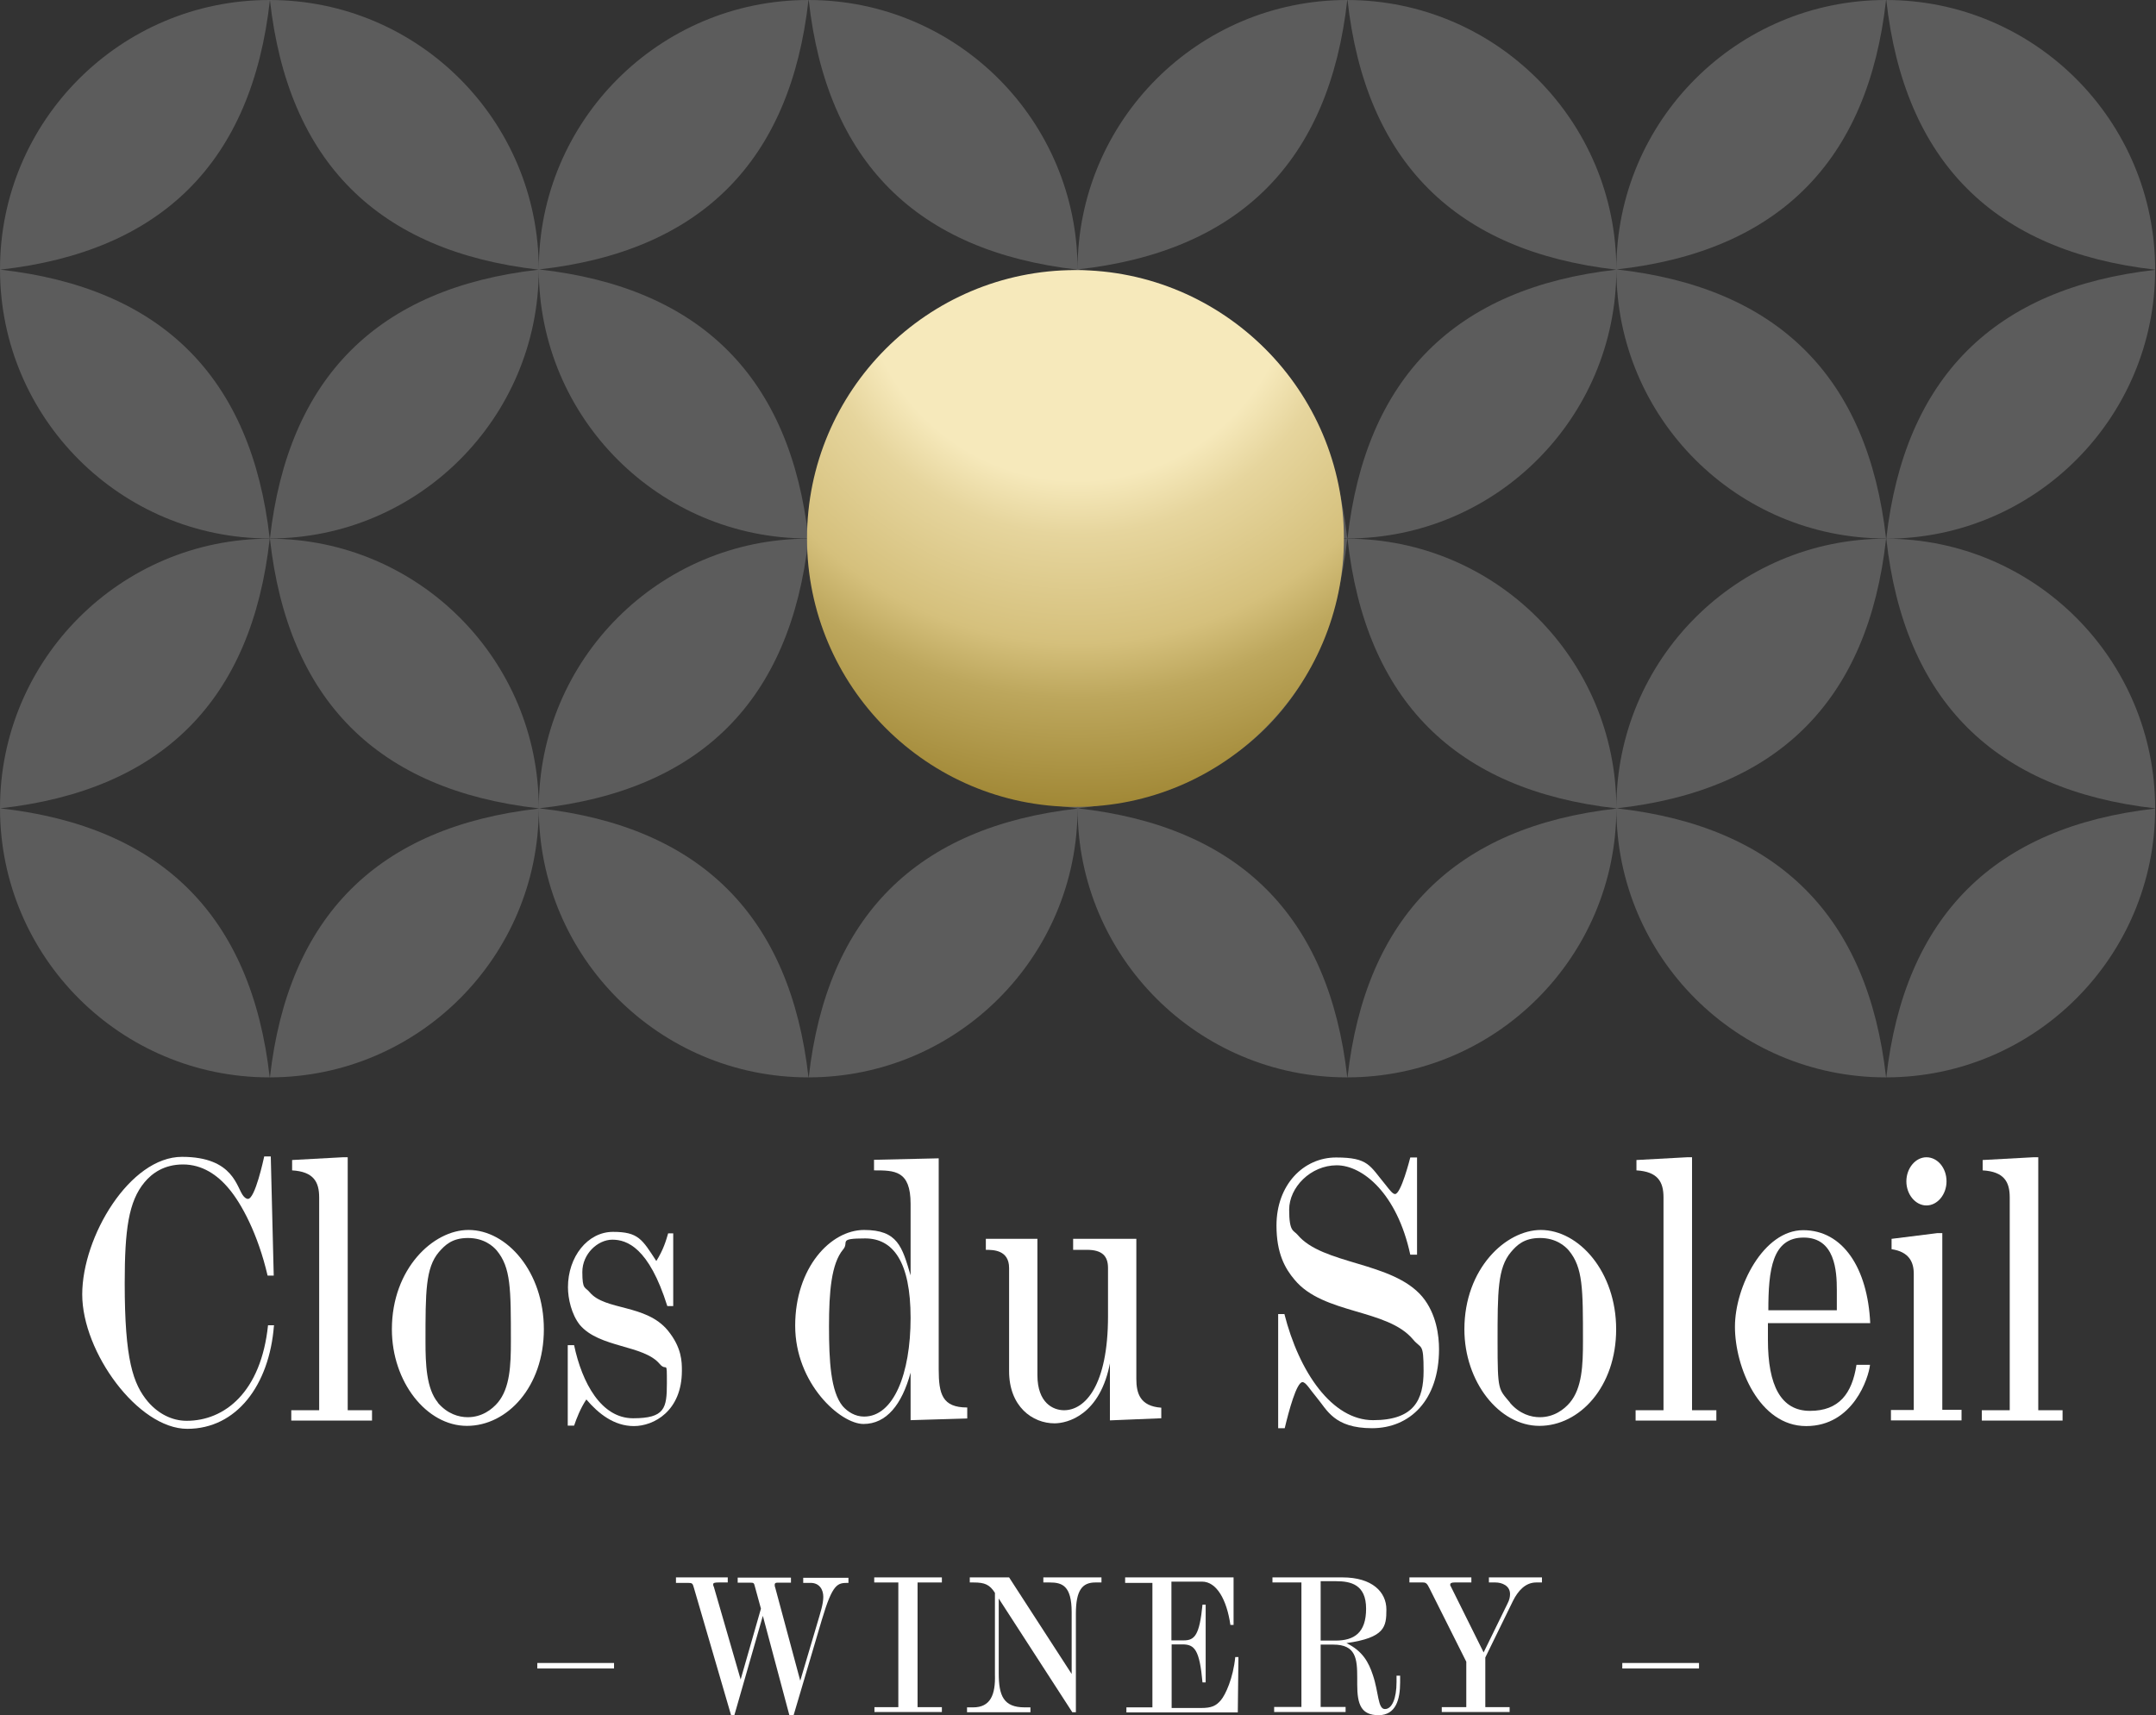 <?xml version="1.0" encoding="UTF-8"?>
<svg id="Layer_1" xmlns="http://www.w3.org/2000/svg" xmlns:xlink="http://www.w3.org/1999/xlink" version="1.1" viewBox="0 0 1020 811.7">
  <rect x="0" y="0" width="1020" height="811.7" fill="#333333" stroke="none"/>
  <!-- Generator: Adobe Illustrator 29.0.0, SVG Export Plug-In . SVG Version: 2.1.0 Build 186)  -->
  <defs>
    <style>
      .st0 {
        fill-rule: evenodd;
      }

      .st0, .st1 {
        fill: #fff;
      }

      .st2 {
        fill: url(#radial-gradient);
      }

      .st3 {
        opacity: .2;
      }
    </style>
    <radialGradient id="radial-gradient" cx="509.9" cy="689.8" fx="509.9" fy="689.8" r="256.7" gradientTransform="translate(0 814.5) scale(1 -1)" gradientUnits="userSpaceOnUse">
      <stop offset="0" stop-color="#f6e9bb"/>
      <stop offset=".4" stop-color="#f6e9bb"/>
      <stop offset=".5" stop-color="#e6d59d"/>
      <stop offset=".7" stop-color="#d5c07c"/>
      <stop offset=".8" stop-color="#bda75d"/>
      <stop offset="1" stop-color="#a18836"/>
    </radialGradient>
  </defs>
  <g id="Ellipse_1" class="st3">
    <path class="st0" d="M382.6,254.9h0c0,0-.1,0-.2,0-70.4,0-127.5,57.1-127.5,127.5v.2c-76.2,8.6-118.6,51-127.2,127.2,70.2-.1,127.1-57,127.2-127.2h0c.1,70.3,57.1,127.2,127.4,127.2h.2c-8.6-76.3-51-118.7-127.4-127.3,0,0,.1,0,.2,0,0,0-.1,0-.2,0,0,0-.1,0-.2,0,76.6-8.5,119.1-51.1,127.6-127.6ZM382.6,254.9c8.5,76.4,50.9,119,127.2,127.6h0c0-70.4-56.9-127.4-127.2-127.6ZM127.7,254.9h0c0,0-.1,0-.2,0C57.1,254.9,0,312,0,382.4v.2h0,0c.1,70.3,57.1,127.2,127.4,127.2h.2c-8.6-76.3-51.1-118.7-127.4-127.3,0,0,.1,0,.2,0,0,0-.1,0-.2,0,0,0-.1,0-.2,0,76.6-8.5,119.1-51,127.6-127.6ZM127.7,254.9c8.5,76.4,50.9,119,127.2,127.6h0c0-70.4-56.9-127.4-127.2-127.6ZM637.5,254.9h0c0,0-.2,0-.2,0-70.4,0-127.5,57.1-127.5,127.5v.2c-76.2,8.6-118.6,51-127.2,127.2,70.2-.1,127.1-57,127.2-127.2h0c.1,70.3,57.1,127.2,127.4,127.2h.2c-8.6-76.3-51-118.7-127.4-127.3,0,0,.1,0,.2,0,0,0-.1,0-.2,0,0,0-.1,0-.2,0,76.6-8.5,119.1-51.1,127.6-127.6ZM1019.8,382.5h0c0,0,.1,0,.2,0,0,0-.1,0-.2,0ZM892.4,509.8c70.2-.1,127.1-57,127.2-127.2h0c-76.2,8.6-118.6,51-127.2,127.2ZM1019.8,382.5h-.2c0,0,.1,0,.2,0ZM637.5,254.9c8.5,76.4,50.9,119,127.2,127.6h0c0-70.4-56.9-127.4-127.2-127.6ZM892.4,254.9h0c0,0-.2,0-.2,0-70.4,0-127.5,57.1-127.5,127.5v.2c-76.2,8.6-118.6,51-127.2,127.2,70.2-.1,127.1-57,127.2-127.2h0c.1,70.3,57.1,127.2,127.4,127.2h.2c-8.6-76.3-51-118.7-127.4-127.3,0,0,.1,0,.2,0,0,0-.1,0-.2,0,0,0-.1,0-.2,0,76.6-8.5,119.1-51.1,127.6-127.6ZM1019.6,382.5h0c0-70.4-56.9-127.4-127.2-127.6,8.5,76.4,50.9,118.9,127.2,127.6Z"/>
  </g>
  <g id="Ellipse_1_copy" class="st3">
    <path class="st0" d="M382.6,0c8.5,76.4,50.9,118.9,127.2,127.6h0C509.8,57.1,452.9.1,382.6,0ZM637.5,0s0,0,0,0c0,0-.2,0-.2,0-70.4,0-127.5,57.1-127.5,127.4v.2c-76.2,8.6-118.6,51-127.2,127.2,70.2-.1,127.1-57,127.2-127.2h0c.1,70.3,57.1,127.2,127.4,127.2h.2c-8.6-76.3-51-118.7-127.4-127.3,0,0,.1,0,.2,0,0,0-.1,0-.2,0,0,0-.1,0-.2,0,76.6-8.5,119.1-51.1,127.6-127.6ZM382.6,0s0,0,0,0c0,0-.1,0-.2,0-70.4,0-127.5,57.1-127.5,127.4v.2c-76.2,8.6-118.6,51-127.2,127.2,70.2-.1,127.1-57,127.2-127.2h0c.1,70.3,57.1,127.2,127.4,127.2h.2c-8.6-76.3-51-118.7-127.4-127.3,0,0,.1,0,.2,0,0,0-.1,0-.2,0,0,0-.1,0-.2,0,76.6-8.5,119.1-51.1,127.6-127.6ZM637.5,0c8.5,76.4,50.9,118.9,127.2,127.6h0c0-70.4-56.9-127.4-127.2-127.6ZM127.7,0s0,0,0,0c0,0-.1,0-.2,0C57.1,0,0,57.1,0,127.4v.2h0,0c.1,70.3,57.1,127.2,127.4,127.2h.2C119,178.6,76.6,136.2.2,127.6c0,0,.1,0,.2,0,0,0-.1,0-.2,0,0,0-.1,0-.2,0C76.6,119.1,119.2,76.6,127.7,0ZM127.7,0c8.5,76.4,50.9,118.9,127.2,127.6h0C254.9,57.1,198,.1,127.7,0ZM1019.8,127.6h-.2c0,0,.1,0,.2,0ZM1019.8,127.6h0c0,0,.1,0,.2,0,0,0-.1,0-.2,0ZM1019.6,127.6h0C1019.6,57.1,962.6.1,892.4,0c8.5,76.4,50.9,118.9,127.2,127.6ZM892.4,0s0,0,0,0c0,0-.2,0-.2,0-70.4,0-127.5,57.1-127.5,127.4v.2c-76.2,8.6-118.6,51-127.2,127.2,70.2-.1,127.1-57,127.2-127.2h0c.1,70.3,57.1,127.2,127.4,127.2h.2c-8.6-76.3-51-118.7-127.4-127.3,0,0,.1,0,.2,0,0,0-.1,0-.2,0,0,0-.1,0-.2,0,76.6-8.5,119.1-51.1,127.6-127.6ZM892.4,254.9c70.2-.1,127.1-57,127.2-127.2h0c-76.2,8.6-118.6,51-127.2,127.2Z"/>
  </g>
  <path class="st2" d="M508.8,381.8c-70,0-127-57-127-127s57-127,127-127,127,57,127,127-57,127-127,127Z"/>
  <g>
    <path class="st1" d="M254.2,786.9h36.3v2.6h-36.3v-2.6Z"/>
    <path class="st1" d="M319.8,746.4h24.5v2.4h-4.4c-1.8,0-2.5.2-2.5.9s.1.7.3,1.1l12.7,43.9,9.6-33.5-2.9-10.6c-.4-1.7-.6-1.7-2.5-1.7h-5.6v-2.4h25.2v2.4h-6.5c-.8,0-1.2.3-1.2,1s.1.9.3,1.5l11.8,43.9,8-27c1.5-5.1,2.9-9.3,2.9-12.7s-1.8-6.6-6-6.6h-3.5v-2.4h21.4v2.4c-5.1,0-7.4,0-12.6,17.5l-13.4,45.3h-1.9l-12.6-47.2-13.5,47.1h-1.5l-17.6-60.3c-.6-2.1-.7-2.4-2.8-2.4h-5.7v-2.4h0Z"/>
    <path class="st1" d="M413.6,746.4h32v2.4h-11.5v59h11.5v2.3h-31.9v-2.3h11.3v-59h-11.4v-2.4h0Z"/>
    <path class="st1" d="M521,748.8h-2.8c-6.2,0-9.2,3.7-9.2,14.8v46.6h-1.7l-34.8-53.8v35.3c0,10.8,2.3,16.2,12.3,16.2h2.7v2.3h-30v-2.3h2.9c8.2,0,10.6-6,10.3-15.5v-38.7c-2.5-3.9-4.8-4.9-10.1-4.9h-1.8v-2.4h18.6l29.6,45.7v-29.2c0-12.7-4.6-14.1-10.4-14.1h-3v-2.4h27.5v2.4h0Z"/>
    <path class="st1" d="M532.3,746.4h51.3v22.5h-1.5c-1.7-11.9-6.5-20.5-13.4-20.5h-14.5v27.8h5.9c5.1,0,7.4-2.5,8.8-16.9h1.5v36.8h-1.5c-1.4-15.6-3.8-18-9.5-18h-5.1v30.1h13.9c5,0,7.1-1,9.4-3.7,2.2-2.6,5.8-10.4,6.8-20.4h1.5l-.3,26.2h-52.7v-2.4h12.3v-58.9h-12.9v-2.4h0Z"/>
    <path class="st1" d="M602.1,746.4h33c14.2,0,20.8,7,20.8,15.2s-.7,13.3-18.9,15.9c7.6,3.7,10.5,9,12.5,15.1,2.8,8.2,2.3,16.1,5.7,16.1s5.5-5.1,5.5-12.8v-3h1.7v3.2c0,8-2,15.5-10.2,15.5s-10.1-5-10.1-14.5v-3.2c0-9-.6-15.7-11.3-15.7h-6v29.5h11.8v2.4h-33.8v-2.4h12.9v-58.9h-13.7v-2.4ZM624.8,748.2v28.1h7c8.9,0,14.5-3.7,14.5-15.1s-7.2-13-14.2-13h-7.3Z"/>
    <path class="st1" d="M666.8,746.4h29.3v2.4h-8c-1.5,0-2,.4-2,1s0,.4.2.7l15.6,31.4,11.3-23.1c.9-1.7,1.2-3.2,1.2-4.5,0-4.1-4-5.5-6.9-5.5h-3.1v-2.4h25.1v2.4h-2.7c-5.1,0-8.6,3.9-11,8.7l-13.1,26.8v23.5h11.5v2.3h-32.1v-2.3h11.6v-21.5l-17.4-34.7c-1.2-2.5-1.8-2.8-3.2-2.8h-6.3v-2.4h0Z"/>
    <path class="st1" d="M767.5,786.9h36.3v2.6h-36.3v-2.6Z"/>
  </g>
  <g>
    <path class="st1" d="M129.6,627.3c-2.2,28.2-17.7,48.8-41,48.8s-49.7-36.3-49.7-63.6,22.5-65.1,47.2-65.1,25.8,14.8,29.1,18.6c.7.8,1.4,1.3,2.1,1.3,3.4,0,7.4-18.8,7.7-20.1h3.1l1.4,56.4h-2.9c-4.6-19.8-12.4-34.1-18.2-41-5.5-6.7-12.8-11.6-21.8-11.6s-14.7,4.2-18.2,8.4c-7.6,9.1-9.4,22.5-9.4,47.8,0,36.1,3.9,47.7,11.1,56.2,4.8,5.5,11.2,8.9,18.2,8.9,18,0,35.2-13.6,38.5-45.2h2.9Z"/>
    <path class="st1" d="M164.5,547.6v119.7h11.5v4.9h-38.2v-4.9h13.2v-100.7c0-7.4-2.7-12.2-12.8-12.8v-4.9l23.9-1.3h2.4Z"/>
    <path class="st1" d="M221.7,582c18.1,0,35.6,19.8,35.6,47s-17.3,45.7-36.4,45.7-35.5-20.8-35.5-45.7c0-28.7,19.6-47,36.2-47ZM207.1,663.7c4.6,5.4,10,6.9,14.2,6.9,6.7,0,11.5-3.7,14.2-6.9,5.8-6.9,6.2-17.8,6.2-29,0-25,0-34.9-6.7-43-1.7-2-6-5.9-13.6-5.9s-10.9,3.4-13.8,6.7c-6.3,7.5-6.3,18.8-6.3,42.3,0,10.6.4,22.3,5.9,28.9Z"/>
    <path class="st1" d="M271.6,636.5c3.8,18,12.9,34.6,27.9,34.6s16-4.7,16-16.5,0-5.2-3.4-9.2c-7.6-9.1-28.5-7.5-37.8-18.5-3.9-4.9-5.6-12.4-5.6-17.8,0-14.4,9.3-26.2,21.3-26.2s13.8,3.5,20.5,13.8c3.4-5.4,4.6-9.7,5.6-13.1h2.4v34.4h-2.8c-8.7-27.7-19.1-31.4-26-31.4s-14.2,6.7-14.2,15.3,1.3,6.9,3.5,9.6c7.3,8.7,26.5,5.5,36.9,18,6.7,8.2,6.7,14.9,6.7,19.1,0,19.1-13.3,26.2-22.7,26.2s-16.8-5.9-22.5-12.6c-2.8,4.2-4.6,8.9-5.8,12.4h-3v-38.1h2.7Z"/>
    <path class="st1" d="M444.1,548.2v99.7c0,11.8,1.7,18.1,13.5,18.1v5.2l-26.8.8v-22.5c-4.1,15.1-11.4,24.3-22.3,24.3s-32.3-19.1-32.3-46.5,16.7-45.3,32.6-45.3,18,7.9,22,21.5v-33.9c0-15.8-7.6-15.8-17.3-15.8v-5l30.6-.7ZM398.7,665.4c2.4,2.7,5.9,4.9,10.1,4.9,13.9,0,22-20.1,22-46.7s-8.3-37.6-21.5-37.6-7.4,1.7-10.4,5.2c-5.6,6.7-6.7,20-6.7,36.4s.8,30.9,6.5,37.8Z"/>
    <path class="st1" d="M525.3,644.1c-4.6,25.8-20.6,29.4-26.4,29.4-10.4,0-21.5-7.9-21.5-24.7v-48.8c0-8.6-7.6-8.6-11-8.6v-5.2h24.4v64.5c0,13.1,7.4,16.6,12.6,16.6,10,0,20.8-11.8,20.8-44.5v-22.8c0-5.7-2.8-8.6-10-8.6h-6.5v-5.2h29.9v66.3c0,6.7,1.7,12.9,11.8,13.6v5l-24.3,1v-28.1h0Z"/>
    <path class="st1" d="M607.6,621.6c7,27.7,22.6,50.4,42,50.4s23.9-9.6,23.9-23.3-1.1-10.2-5-14.9c-12.2-14.6-42.4-11.8-56-28.2-4.6-5.4-8.6-12.6-8.6-25.7,0-19.3,12.8-32.2,28.2-32.2s15.9,3.9,23.3,12.8c2.2,2.8,3.5,4.5,4.6,4.5,2.8,0,7-16.5,7.2-17.3h3.2v46h-3.2c-6.2-28.9-22.5-42.3-34.8-42.3s-22.5,10.4-22.5,21,2.1,9.7,3.9,11.8c11.9,14.4,44.9,12.6,59.1,29.4,6.7,8.1,7.9,18.5,7.9,24.8,0,24.2-13.8,37.4-31.7,37.4s-21.3-8.7-26-14.3c-3.5-4.2-5.3-7.5-6.9-7.5-2.8,0-6.5,13.8-8.4,21.8h-3.1v-54h3Z"/>
    <path class="st1" d="M728.9,582c18.1,0,35.7,19.8,35.7,47s-17.3,45.7-36.3,45.7-35.5-20.8-35.5-45.7c0-28.7,19.6-47,36.2-47ZM714.3,663.7c4.6,5.4,10,6.9,14.2,6.9,6.7,0,11.5-3.7,14.2-6.9,5.8-6.9,6.2-17.8,6.2-29,0-25,0-34.9-6.7-43-1.7-2-6-5.9-13.6-5.9s-11,3.4-13.8,6.7c-6.3,7.5-6.3,18.8-6.3,42.3s.4,22.3,5.9,28.9Z"/>
    <path class="st1" d="M800.5,547.6v119.7h11.5v4.9h-38.2v-4.9h13.2v-100.7c0-7.4-2.7-12.2-12.8-12.8v-4.9l23.9-1.3h2.4Z"/>
    <path class="st1" d="M884.7,645.8c-.6,6-7.9,29-30.2,29s-33.7-28-33.7-47,13.5-45.7,32.3-45.7,30.5,18,31.7,44h-48.4v7.9c0,21.7,6.2,33.6,19.9,33.6s19.9-8.1,22-21.8h6.3ZM869,610.4c0-8.9-.8-24.8-15.7-24.8s-16.7,15.3-16.7,34.4h32.4v-9.6Z"/>
    <path class="st1" d="M928,672.1h-33.4v-4.9h10.8v-64.5c0-5.7-2.4-10.4-10.5-11.6v-4.9l21.6-2.7h2.4v83.6h9.1v4.9h0ZM920.9,559c0,6.2-4.3,11.4-9.5,11.4s-9.5-5.2-9.5-11.4,4.3-11.4,9.5-11.4,9.5,5,9.5,11.4Z"/>
    <path class="st1" d="M964.3,547.6v119.7h11.5v4.9h-38.2v-4.9h13.2v-100.7c0-7.4-2.7-12.2-12.8-12.8v-4.9l23.9-1.3h2.4Z"/>
  </g>
</svg>